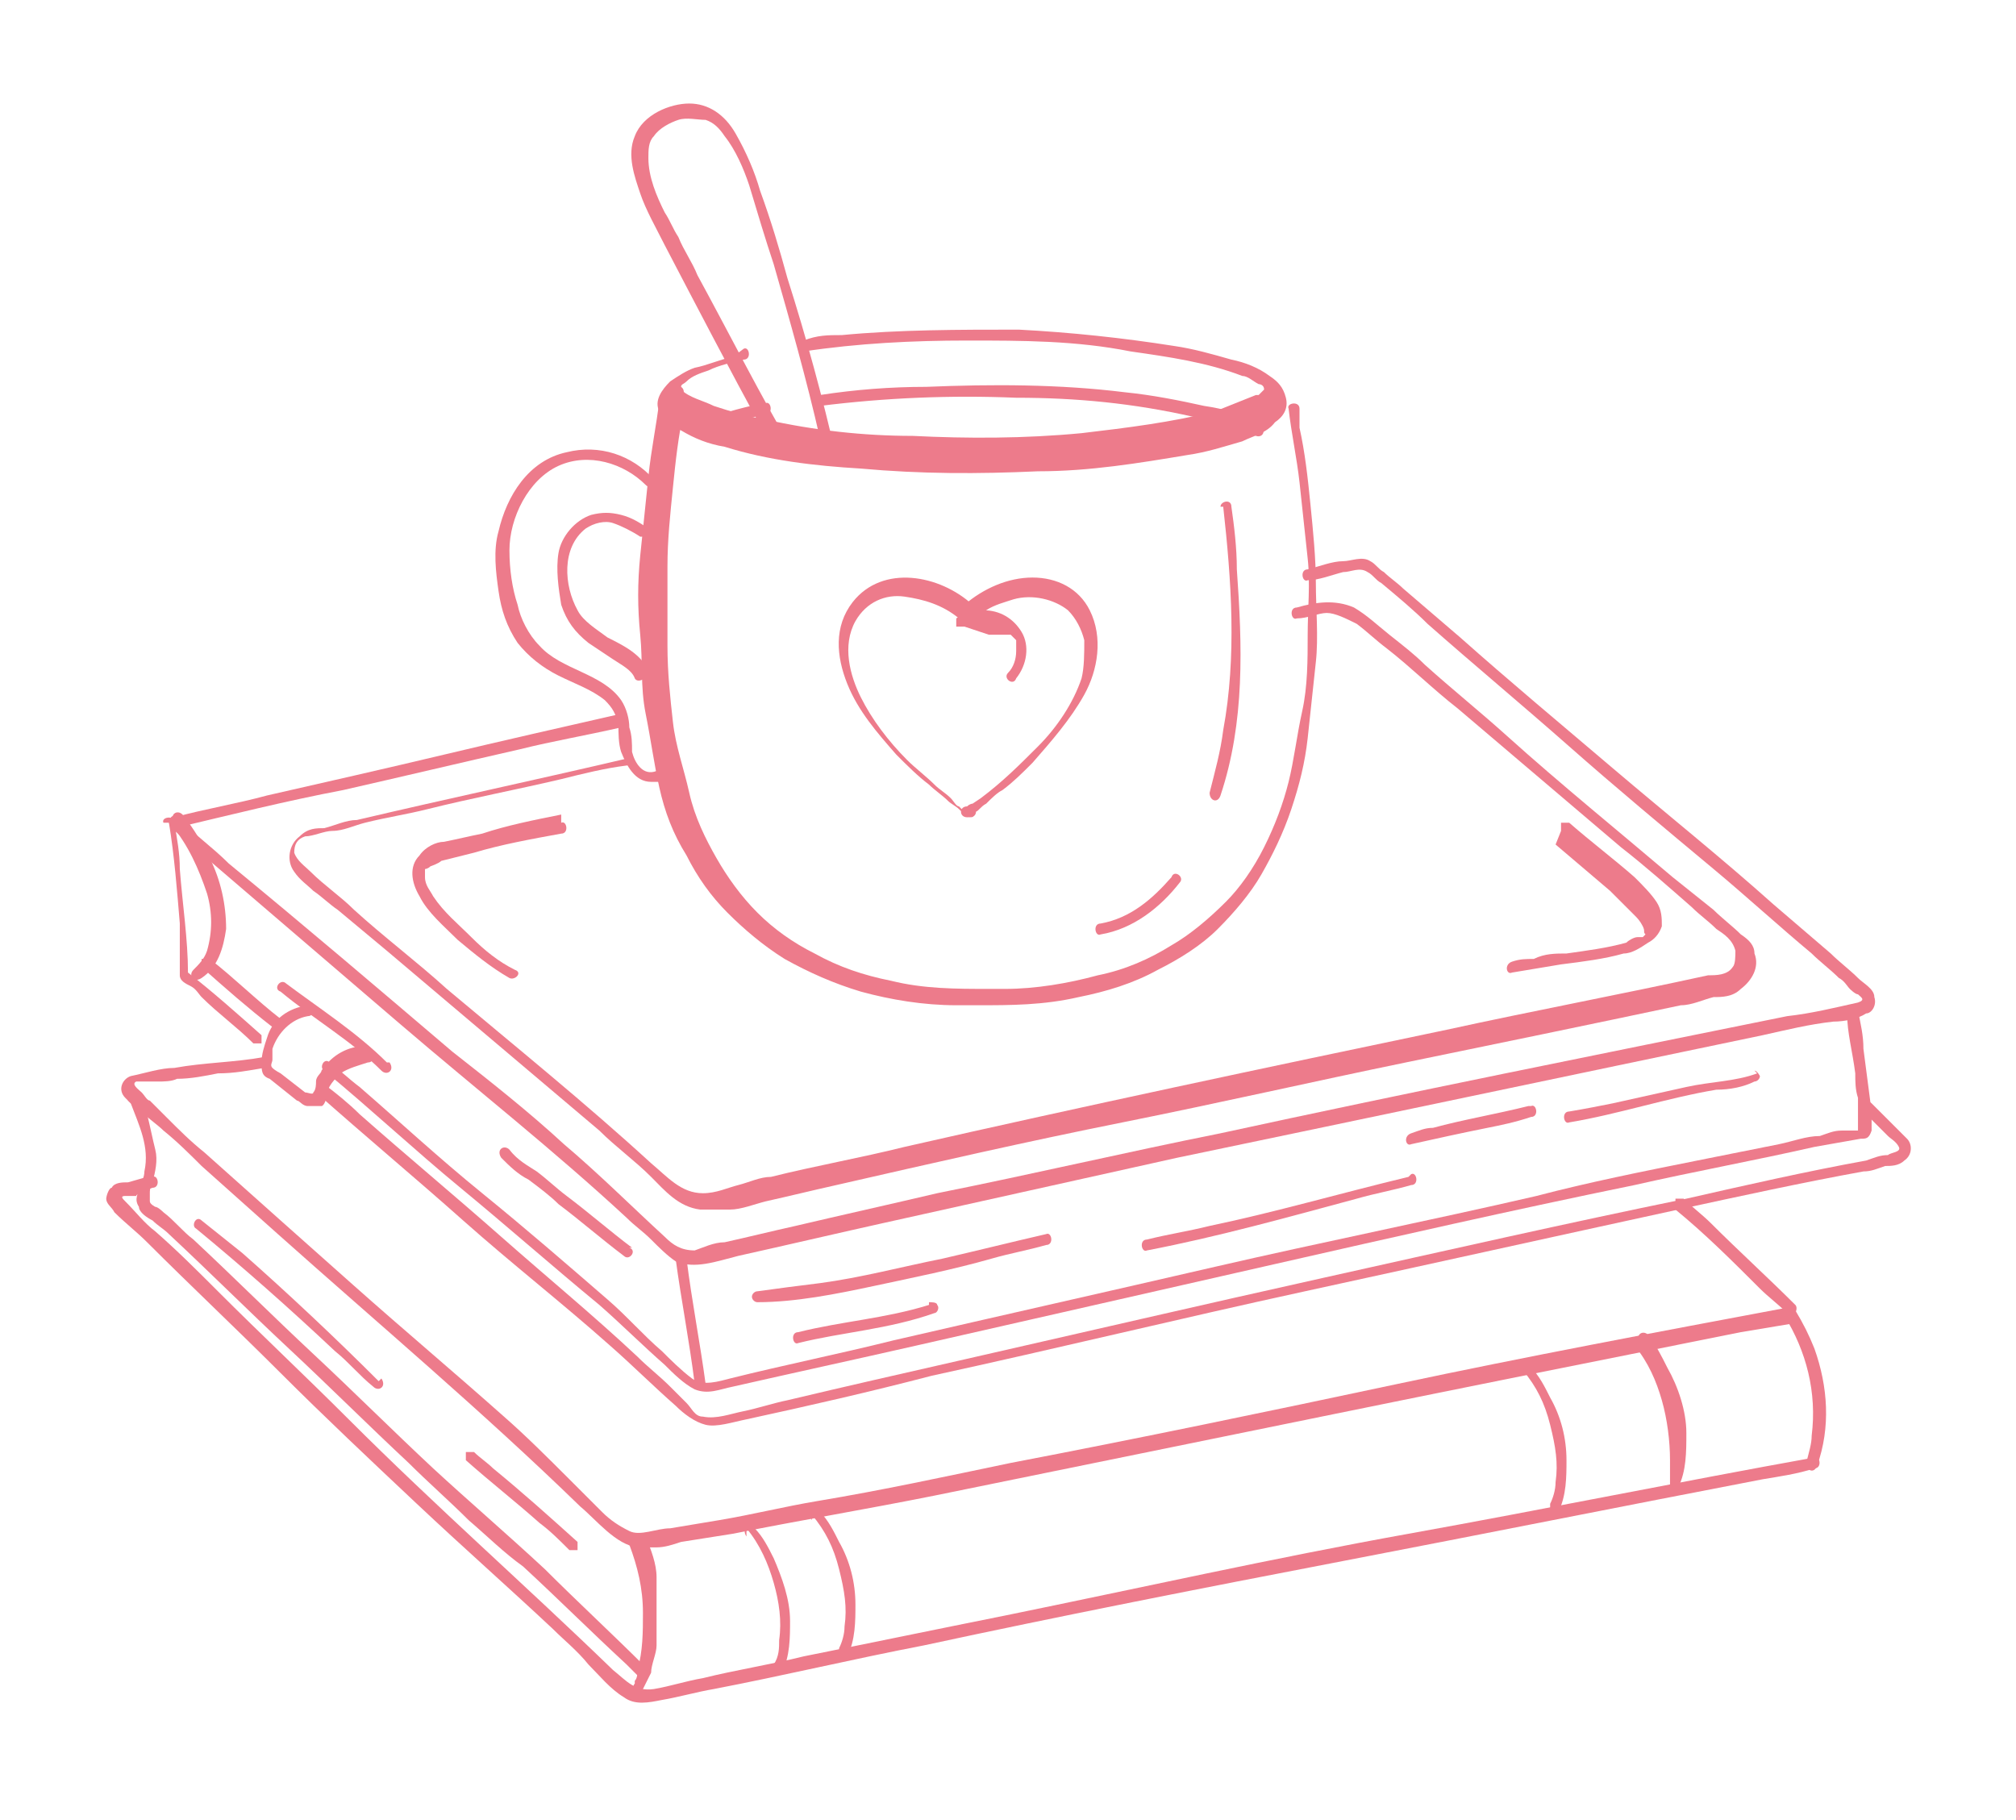 <svg viewBox="0 0 74 66.8" version="1.1" xmlns="http://www.w3.org/2000/svg" id="Layer_1">
  
  <defs>
    <style>
      .st0 {
        fill: #ed7b8b;
      }
    </style>
  </defs>
  <g>
    <g>
      <path d="M65.6,48c-4.8.9-9.6,1.8-14.3,2.8s-9.5,2-14.2,2.9c-2.4.5-4.7,1-7.1,1.4-1.2.2-2.4.5-3.6.7-.6.1-1.2.2-1.8.3-.5,0-1.1.3-1.5.1-.4-.2-.7-.4-1-.7-.4-.4-.8-.8-1.2-1.2-.8-.8-1.6-1.6-2.4-2.3-1.8-1.6-3.7-3.2-5.5-4.8s-3.6-3.2-5.5-4.9c-.5-.4-.9-.8-1.4-1.3-.2-.2-.4-.4-.6-.6-.1,0-.2-.2-.3-.3-.1-.1-.4-.3-.2-.4,0,0,.3,0,.4,0,.1,0,.3,0,.4,0,.2,0,.5,0,.7-.1.5,0,1-.1,1.5-.2.6,0,1.1-.1,1.7-.2.3,0,.2-.5,0-.4-1.1.2-2.2.2-3.3.4-.5,0-1.1.2-1.6.3-.3.1-.5.5-.2.8.2.2.4.4.7.6.2.2.5.4.7.6.5.4,1,.9,1.4,1.3.9.8,1.9,1.7,2.8,2.5,3.7,3.3,7.5,6.5,11.1,10,.6.5,1.3,1.4,2.1,1.5.2,0,.5,0,.7,0,.3,0,.6-.1.9-.2.6-.1,1.3-.2,1.9-.3,2.5-.5,4.9-.9,7.4-1.4,4.9-1,9.8-2,14.7-3,4.9-1,9.9-2,14.9-3,.6-.1,1.2-.2,1.8-.3.3,0,.2-.5,0-.4h0Z" class="st0"></path>
      <path d="M61.5,44.4c1.1.9,2.1,1.9,3.1,2.9.3.3.7.6,1,.9,0,0,.2.1.3,0,0,0,.1-.2,0-.3-1-1-2.1-2-3.1-3-.3-.3-.7-.6-1-.9,0,0-.2,0-.3,0,0,.1,0,.2,0,.3h0Z" class="st0"></path>
      <path d="M5.4,43.2l-.7.2c-.2,0-.5,0-.6.2-.1,0-.2.3-.2.4,0,.2.2.3.3.5.4.4.8.7,1.2,1.1,1.6,1.6,3.3,3.2,4.9,4.8s3.3,3.2,5,4.8,3.4,3.1,5,4.6c.4.4.9.8,1.3,1.3.4.4.8.9,1.3,1.2.4.3.9.2,1.4.1.6-.1,1.3-.3,1.9-.4,2.6-.5,5.1-1.1,7.7-1.6,5.1-1.1,10.2-2.1,15.4-3.1s10.2-2,15.4-3c.6-.1,1.3-.2,1.9-.4.3,0,.2-.5,0-.4-5,.9-9.9,1.9-14.9,2.8s-9.9,2-14.8,3c-2.5.5-4.9,1-7.4,1.5-1.2.3-2.5.5-3.7.8-.6.1-1.2.3-1.8.4-.7.1-1-.3-1.5-.7-3.2-3.1-6.5-6-9.7-9.2-1.6-1.6-3.2-3.1-4.8-4.7-.8-.8-1.5-1.5-2.3-2.2-.4-.3-.7-.7-1.1-1.1-.1-.1-.2-.2,0-.2h.4c0-.1.6-.3.6-.3.3,0,.2-.5,0-.4h0Z" class="st0"></path>
      <path d="M4.8,40.5c.3.8.7,1.6.5,2.5,0,.2-.1.4-.2.6,0,.2-.2.4,0,.7,0,.2.3.4.5.5.2.2.4.3.6.5,1.5,1.4,2.9,2.8,4.4,4.2s2.9,2.8,4.4,4.2c.7.7,1.5,1.4,2.2,2.1.7.6,1.3,1.2,2,1.7,1.3,1.2,2.5,2.4,3.8,3.6.1.1.3.3.4.4,0,0,.2.1.3,0,0,0,.1-.2,0-.3-1.2-1.2-2.5-2.4-3.7-3.6-1.4-1.3-2.8-2.5-4.1-3.7-1.5-1.4-2.9-2.8-4.4-4.2s-2.9-2.8-4.4-4.2c-.4-.3-.7-.7-1.1-1,0,0-.2-.2-.3-.2,0,0-.2-.1-.2-.2,0,0,0-.2,0-.3,0-.1,0-.2.1-.4.1-.4.2-.8.1-1.2s-.2-.9-.3-1.3c0-.2-.2-.4-.3-.7-.1-.3-.5,0-.4.2h0Z" class="st0"></path>
      <path d="M23.1,56.7c.3.8.5,1.6.5,2.5,0,.7,0,1.4-.2,2.1,0,.1,0,.3-.1.4,0,0,0,0,0,0,0,0,0,0,0,0,0,0,0,0,0,0,0,0,0,0,0,.1-.2.2.2.5.3.2.1-.2.2-.4.3-.6,0-.3.2-.7.2-1,0-.8,0-1.7,0-2.5,0-.5-.2-1-.4-1.5-.1-.3-.5,0-.4.2h0Z" class="st0"></path>
      <path d="M65.5,48.3c.8,1.3,1.2,2.8,1,4.4,0,.3-.1.6-.2,1,0,.3.3.4.4.1.5-1.4.4-2.9-.1-4.3-.2-.5-.4-.9-.7-1.4,0,0-.2-.2-.3-.1,0,0-.2.2-.1.3h0Z" class="st0"></path>
      <path d="M21.2,56.6c-1-.9-2-1.8-3.1-2.7-.2-.2-.5-.4-.7-.6,0,0-.2,0-.3,0,0,0,0,.2,0,.3.9.8,1.8,1.5,2.7,2.3.4.3.7.6,1.1,1,0,0,.2,0,.3,0,0,0,0-.2,0-.3h0Z" class="st0"></path>
      <path d="M13.9,50.7c-1.6-1.6-3.3-3.2-5-4.7-.5-.4-1-.8-1.5-1.2-.2-.2-.4.2-.2.3,1.7,1.4,3.4,2.9,5.1,4.5.5.4.9.9,1.4,1.3.2.2.5,0,.3-.3h0Z" class="st0"></path>
      <g>
        <path d="M60,49.4c.5.6.8,1.3,1,2,.2.7.3,1.5.3,2.2,0,.2,0,.3,0,.5,0,0,0,.2,0,.2,0,0,0,0,0,0,0,0,0,0,0,0,0,0,0,.2,0,.3,0,0,.2,0,.3,0,.3-.6.3-1.3.3-2,0-.8-.3-1.7-.7-2.4-.2-.4-.4-.8-.7-1.2-.2-.2-.5,0-.3.3h0Z" class="st0"></path>
        <path d="M55.9,50.3c.5.6.8,1.2,1,2s.3,1.4.2,2.1c0,.3-.1.6-.2.8,0,0,0,.2,0,.3,0,0,.2,0,.3,0,.3-.6.3-1.3.3-1.9,0-.8-.2-1.6-.6-2.3-.2-.4-.4-.8-.7-1.1-.2-.2-.5,0-.3.3h0Z" class="st0"></path>
        <path d="M29.8,55.6c.5.6.8,1.2,1,2s.3,1.4.2,2.1c0,.3-.1.6-.2.8,0,0,0,.2,0,.3,0,0,.2,0,.3,0,.3-.6.3-1.3.3-1.9,0-.8-.2-1.6-.6-2.3-.2-.4-.4-.8-.7-1.1-.2-.2-.5,0-.3.3h0Z" class="st0"></path>
        <path d="M27.4,56.1c.5.6.8,1.3,1,2,.2.7.3,1.4.2,2.1,0,.3,0,.6-.2.9,0,0,0,.2,0,.3,0,0,.2,0,.3,0,.3-.6.3-1.3.3-1.9,0-.8-.3-1.6-.6-2.3-.2-.4-.4-.8-.7-1.1-.2-.2-.5,0-.3.3h0Z" class="st0"></path>
      </g>
    </g>
    <g>
      <path d="M22.8,26.2c-2.2.5-4.4,1-6.5,1.5s-4.3,1-6.5,1.5c-1.1.3-2.3.5-3.4.8-.3,0-.2.5,0,.4,2.1-.5,4.1-1,6.2-1.4,2.2-.5,4.3-1,6.5-1.5,1.2-.3,2.4-.5,3.7-.8.3,0,.2-.5,0-.4h0Z" class="st0"></path>
      <path d="M6.3,30.4c2.8,2.4,5.6,4.8,8.4,7.2s5.6,4.6,8.3,7.1c.3.3.6.5.9.8s.6.6.9.8c.7.3,1.5,0,2.3-.2,1.8-.4,3.5-.8,5.3-1.2,3.6-.8,7.2-1.6,10.8-2.4,7.2-1.5,14.3-3,21.5-4.5.9-.2,1.7-.4,2.6-.5.4,0,.9-.1,1.2-.3.2,0,.4-.3.3-.6,0-.3-.4-.5-.6-.7-.3-.3-.7-.6-1-.9-.7-.6-1.4-1.2-2.1-1.8-1.9-1.7-3.9-3.3-5.9-5s-3.8-3.2-5.6-4.8c-.7-.6-1.4-1.2-2.1-1.8-.2-.2-.5-.4-.7-.6-.2-.1-.3-.3-.5-.4-.3-.2-.7,0-1,0-.4,0-.9.2-1.3.3-.3,0-.2.5,0,.4.4,0,.9-.2,1.3-.3.3,0,.6-.2.9,0,.2.1.3.3.5.4.6.5,1.2,1,1.7,1.5,1.7,1.5,3.5,3,5.2,4.5s3.5,3,5.3,4.5c1.2,1,2.4,2.1,3.6,3.1.3.3.7.6,1,.9.2.1.3.3.4.4,0,0,.2.2.3.2.1.1.3.2,0,.3-.9.2-1.7.4-2.6.5-6.9,1.4-13.9,2.8-20.8,4.3-3.5.7-6.9,1.5-10.4,2.2-1.7.4-3.5.8-5.2,1.2-.9.2-1.7.4-2.6.6-.4,0-.8.2-1.1.3-.5,0-.8-.2-1.1-.5-1.2-1.1-2.4-2.3-3.7-3.4-1.3-1.2-2.7-2.3-4.1-3.4-2.7-2.3-5.4-4.6-8.2-6.9-.6-.6-1.3-1.1-1.9-1.7-.2-.2-.4.2-.2.3h0Z" class="st0"></path>
      <path d="M23.2,27.8c-3.4.8-6.7,1.5-10.1,2.3-.4,0-.8.2-1.2.3-.3,0-.6,0-.9.3-.4.3-.5.9-.2,1.3.2.3.5.5.7.7.3.2.6.5.9.7.6.5,1.2,1,1.8,1.5,2.6,2.2,5.2,4.4,7.8,6.6.6.6,1.3,1.1,1.9,1.7.5.5,1,1.1,1.8,1.2.4,0,.7,0,1.1,0,.4,0,.9-.2,1.3-.3.9-.2,1.7-.4,2.6-.6,3.5-.8,7-1.6,10.5-2.3s7-1.5,10.4-2.2,6.8-1.4,10.1-2.1c.4,0,.8-.2,1.2-.3.3,0,.7,0,1-.3.4-.3.7-.8.5-1.3,0-.3-.2-.5-.5-.7-.3-.3-.7-.6-1-.9-.5-.4-1-.8-1.5-1.2-2-1.7-4.1-3.4-6.1-5.2-1-.9-2-1.7-3-2.6-.4-.4-.8-.7-1.3-1.1s-.8-.7-1.3-1c-.7-.3-1.4-.2-2.1,0-.3,0-.2.5,0,.4.4,0,.8-.2,1.1-.2s.7.2,1.1.4c.4.3.7.6,1.1.9.9.7,1.7,1.5,2.6,2.2,2,1.7,4,3.4,6,5.1.9.7,1.8,1.5,2.6,2.2.3.3.6.5.9.8.3.2.6.4.7.8,0,.2,0,.5-.1.6-.2.3-.6.3-.9.3-3.2.7-6.4,1.3-9.6,2-6.7,1.4-13.3,2.8-19.9,4.3-1.6.4-3.3.7-4.9,1.1-.4,0-.8.2-1.2.3s-.8.3-1.3.3c-.8,0-1.3-.6-1.9-1.1-2.4-2.2-5-4.3-7.5-6.4-1.1-1-2.3-1.9-3.4-2.9-.5-.5-1.1-.9-1.6-1.4-.2-.2-.5-.4-.6-.7,0-.3.1-.5.4-.6.3,0,.7-.2,1-.2.4,0,.8-.2,1.2-.3.8-.2,1.5-.3,2.3-.5,1.6-.4,3.2-.7,4.9-1.1.8-.2,1.6-.4,2.4-.5.3,0,.2-.5,0-.4h0Z" class="st0"></path>
      <path d="M11.6,40.1c1.8,1.6,3.6,3.1,5.4,4.7s3.6,3,5.4,4.6c.8.7,1.6,1.5,2.4,2.2.3.3.7.6,1.1.7s1-.1,1.5-.2c2.3-.5,4.5-1,6.8-1.6,4.6-1,9.1-2.1,13.7-3.1s9.1-2,13.7-3c2.3-.5,4.6-1,6.8-1.4.3,0,.5-.1.8-.2.2,0,.5,0,.7-.2.3-.2.3-.6.1-.8-.3-.3-.6-.6-1-1l-.3-.3c-.2-.2-.5,0-.3.3l.9.9c.1.1.3.2.4.4.1.2-.3.2-.4.3-.3,0-.5.1-.8.2-2.2.4-4.4.9-6.6,1.4-4.4.9-8.8,1.9-13.3,2.9s-8.8,2-13.2,3c-2.2.5-4.4,1-6.5,1.5-.5.1-1.1.3-1.6.4-.5.1-1,.3-1.5.2-.3,0-.4-.3-.6-.5s-.4-.4-.6-.6c-.4-.4-.8-.7-1.2-1.1-1.6-1.5-3.3-2.9-5-4.4s-3.5-3-5.2-4.5c-.4-.4-.9-.8-1.3-1.1-.2-.2-.4.2-.2.3h0Z" class="st0"></path>
      <path d="M6.2,30.2c.2,1.2.3,2.5.4,3.7,0,.4,0,.9,0,1.3,0,.2,0,.4,0,.6,0,.2.2.3.4.4.2.1.3.3.4.4.6.6,1.3,1.1,1.9,1.7,0,0,.2,0,.3,0,0-.1,0-.2,0-.3-.9-.8-1.8-1.6-2.7-2.3h0c0-1.2-.2-2.5-.3-3.8,0-.6-.1-1.1-.2-1.7,0-.3-.5-.2-.4,0h0Z" class="st0"></path>
      <path d="M6.3,30.3c.6.7,1,1.6,1.3,2.5.2.7.2,1.4,0,2.1-.1.3-.3.5-.5.7-.2.2,0,.5.3.3.6-.4.8-1.1.9-1.8,0-.9-.2-1.8-.6-2.6-.3-.6-.6-1.1-1-1.6-.2-.2-.5,0-.3.3h0Z" class="st0"></path>
      <path d="M24.8,46.2c.2,1.5.5,3,.7,4.6,0,.3.5.2.4,0-.2-1.5-.5-3-.7-4.6,0-.3-.5-.2-.4,0h0Z" class="st0"></path>
      <path d="M10.3,37.4c-.9-.7-1.7-1.5-2.6-2.2,0,0-.2,0-.3,0,0,.1,0,.2,0,.3.9.8,1.7,1.5,2.6,2.2,0,0,.2,0,.3,0,0-.1,0-.2,0-.3h0Z" class="st0"></path>
      <path d="M67.8,37.2c0,.7.2,1.4.3,2.2,0,.3,0,.6.1.9,0,.2,0,.3,0,.5,0,.2,0,.5,0,.7h0c0,0-.3,0-.3,0-.1,0-.2,0-.3,0-.3,0-.5.1-.8.2-.5,0-1,.2-1.5.3-1,.2-2,.4-3,.6-2,.4-4,.8-5.9,1.3-3.9.9-7.9,1.7-11.8,2.6-3.9.9-7.9,1.8-11.8,2.7-2,.5-4,.9-6,1.4-.4.1-1,.3-1.4,0s-.8-.7-1.1-1c-.7-.6-1.3-1.3-2-1.9-1.5-1.3-3-2.6-4.6-3.9s-3-2.6-4.5-3.9c-.4-.3-.7-.6-1.1-.9-.2-.2-.4.2-.2.3,1.7,1.4,3.3,2.9,5,4.3s3.4,2.9,5.1,4.3c.8.7,1.6,1.5,2.4,2.2.3.3.7.7,1.1.9.5.2.9,0,1.4-.1,2.2-.5,4.5-1,6.7-1.5,4.4-1,8.8-2,13.2-3s8.8-2,13.2-2.9c2.2-.5,4.4-.9,6.6-1.4.6-.1,1.1-.2,1.7-.3.2,0,.3,0,.4-.3,0-.2,0-.5,0-.7-.1-.8-.2-1.5-.3-2.3,0-.5-.1-.9-.2-1.4,0-.3-.4-.2-.4,0h0Z" class="st0"></path>
      <path d="M64.5,39.4c-.8.3-1.7.3-2.6.5-.9.2-1.8.4-2.7.6-.5.1-1,.2-1.6.3-.3,0-.2.5,0,.4,1.8-.3,3.6-.9,5.4-1.2.5,0,1-.1,1.4-.3.1,0,.2-.1.2-.2,0,0-.1-.2-.2-.2h0Z" class="st0"></path>
      <path d="M51.7,43.2c-2.5.6-4.9,1.3-7.3,1.8-.8.2-1.5.3-2.3.5-.3,0-.2.5,0,.4,2.6-.5,5.1-1.2,7.7-1.9.7-.2,1.3-.3,2-.5.3,0,.2-.5,0-.4h0Z" class="st0"></path>
      <path d="M38.4,45.3c-1.3.3-2.5.6-3.8.9-1.5.3-3,.7-4.5.9-.8.1-1.6.2-2.3.3-.1,0-.2.1-.2.2,0,.1.1.2.2.2,1.4,0,2.9-.3,4.3-.6s2.9-.6,4.3-1c.7-.2,1.3-.3,2-.5.3,0,.2-.5,0-.4h0Z" class="st0"></path>
      <path d="M34.1,47.9c-1.6.5-3.2.6-4.8,1-.3,0-.2.5,0,.4,1.6-.4,3.3-.5,5-1.1.1,0,.2-.2.1-.3,0-.1-.2-.1-.3-.1h0Z" class="st0"></path>
      <path d="M56.1,40.6c-1.2.3-2.4.5-3.5.8-.3,0-.5.1-.8.2s-.2.5,0,.4c.9-.2,1.8-.4,2.8-.6.5-.1,1-.2,1.6-.4.3,0,.2-.5,0-.4h0Z" class="st0"></path>
      <path d="M23.2,45.8c-.8-.6-1.6-1.3-2.4-1.9-.4-.3-.7-.6-1.1-.9-.3-.2-.7-.4-1-.8-.2-.2-.5,0-.3.3.3.3.6.6,1,.8.4.3.8.6,1.1.9.8.6,1.6,1.3,2.4,1.9.2.2.5-.2.2-.3h0Z" class="st0"></path>
      <path d="M14.2,39c-1.1-1.1-2.5-2-3.7-2.9-.2-.2-.5.2-.2.3,1.2,1,2.6,1.8,3.7,2.9.2.2.5,0,.3-.3h0Z" class="st0"></path>
    </g>
    <path d="M13.4,38.4c-.6,0-1.2.3-1.6.9,0,.1-.2.2-.2.4,0,.1,0,.3-.1.4,0,.1-.2,0-.3,0l-.9-.7c0,0-.2-.1-.3-.2s0-.2,0-.3c0-.1,0-.3,0-.4.2-.6.7-1.1,1.3-1.2.3,0,.2-.5,0-.4-.7.1-1.3.5-1.5,1.2-.1.3-.2.6-.2.9,0,.3,0,.5.3.6l1,.8c.1,0,.2.2.4.2.2,0,.4,0,.5,0s.2-.3.2-.4c0-.3.3-.6.5-.8.3-.2.7-.3,1-.4.3,0,.2-.4,0-.4h0Z" class="st0"></path>
    <g>
      <path d="M20.6,29.9c-1,.2-2,.4-2.9.7-.5.1-.9.2-1.4.3-.3,0-.7.2-.9.5-.4.4-.3,1,0,1.5.3.6.9,1.1,1.4,1.6.6.5,1.2,1,1.9,1.4.2.1.5-.2.2-.3-.6-.3-1.1-.7-1.6-1.2s-1-.9-1.4-1.5c-.1-.2-.3-.4-.3-.7,0-.1,0-.2,0-.3,0,0,0,0,0,0,0,0,0,0,0,0,0,0,0,0,0,0,0,0,0,0,0,0,0,0,0,0,0,0,0,0,0,0,0,0,0,0,0,0,0,0,0,0,.1,0,.2-.1,0,0,.3-.1.4-.2.4-.1.8-.2,1.2-.3,1-.3,2.1-.5,3.2-.7.3,0,.2-.5,0-.4h0Z" class="st0"></path>
      <path d="M57.1,31c.7.6,1.3,1.1,2,1.7.3.3.6.6.9.9.1.1.2.2.3.4s0,.2.1.3c0,0,0,0,0,0h0s0,0,0,0c0,0,0,0,0,0,0,0,0,0,0,0,0,0,0,0,0,0,0,0,0,0,0,0,0,0,0,0-.1.1,0,0,0,0,0,0,0,0,0,0,0,0,0,0,0,0,0,0,0,0-.1,0-.2,0-.1,0-.3.1-.4.2-.7.2-1.5.3-2.2.4-.4,0-.8,0-1.2.2-.3,0-.5,0-.8.1s-.2.5,0,.4c.6-.1,1.2-.2,1.8-.3.8-.1,1.6-.2,2.3-.4.3,0,.6-.2.9-.4.2-.1.4-.3.5-.6,0-.3,0-.6-.2-.9-.2-.3-.5-.6-.8-.9-.8-.7-1.6-1.3-2.4-2,0,0-.2,0-.3,0,0,.1,0,.2,0,.3h0Z" class="st0"></path>
    </g>
  </g>
  <g>
    <g>
      <path d="M24.2,14.7c-.1.9-.3,1.8-.4,2.8s-.2,1.9-.3,2.9-.1,1.9,0,2.9,0,1.9.2,2.9.3,1.8.5,2.7.5,1.7,1,2.5c.4.8.9,1.5,1.5,2.1s1.3,1.2,2.1,1.7c.9.5,1.8.9,2.8,1.2,1.1.3,2.3.5,3.5.5.3,0,.6,0,1,0v-.4s-.2,0-.2,0v.4c1.2,0,2.4,0,3.7-.3,1-.2,2-.5,2.9-1,.8-.4,1.6-.9,2.2-1.5s1.2-1.3,1.6-2,.8-1.5,1.1-2.4.5-1.7.6-2.6.2-1.9.3-2.8,0-2,0-2.9-.1-1.9-.2-2.9-.2-1.9-.4-2.8c0-.2,0-.4,0-.7,0-.3-.5-.2-.4,0,.1.9.3,1.8.4,2.7s.2,1.9.3,2.8,0,1.9,0,2.8,0,1.9-.2,2.8-.3,1.8-.5,2.6c-.2.8-.5,1.6-.9,2.4s-.9,1.5-1.4,2c-.6.6-1.3,1.2-2,1.6-.8.5-1.7.9-2.7,1.1-1.1.3-2.3.5-3.4.5-.3,0-.6,0-.9,0s-.3.4,0,.4h.3c.3,0,.3-.4,0-.4-1.2,0-2.4,0-3.6-.3-1-.2-1.9-.5-2.8-1-.8-.4-1.5-.9-2.1-1.5s-1.1-1.3-1.5-2c-.4-.7-.8-1.5-1-2.4s-.5-1.7-.6-2.6-.2-1.8-.2-2.8,0-1.9,0-2.9.1-1.9.2-2.9.2-1.9.4-2.8c0-.2,0-.4,0-.7,0-.3-.4-.3-.4,0h0Z" class="st0"></path>
      <path d="M26.9,13.1c-.5.1-.9.3-1.4.4-.3.1-.6.3-.9.5-.3.3-.6.7-.4,1.1.2.3.5.6.8.7.5.3,1,.5,1.6.6,1.6.5,3.3.7,5,.8,2.2.2,4.3.2,6.5.1,1.9,0,3.7-.3,5.5-.6.7-.1,1.3-.3,2-.5.4-.2.9-.3,1.2-.7.3-.2.5-.5.4-.9s-.3-.6-.6-.8c-.4-.3-.9-.5-1.4-.6-.7-.2-1.4-.4-2.1-.5-1.9-.3-3.8-.5-5.7-.6-2.2,0-4.4,0-6.5.2-.5,0-.9,0-1.4.2-.3,0-.2.5,0,.4,2-.3,4-.4,6-.4s4,0,6,.4c1.4.2,2.8.4,4.1.9.2,0,.4.2.6.3,0,0,.2,0,.2.2,0,0,0,0,0,0,0,0,0,0,0,0,0,0,0,0,0,0,0,0,0,0,0,0,0,0,0,0,0,0,0,0,0,0,0,0,0,0,0,0,0,0,0,0,0,0,0,0,0,0,0,0,0,0s0,0,0,0c0,0,0,0,0,0s0,0,0,0h0c0,0,0,0,0,0,0,0,0,0,0,0,0,0,0,0,0,0,0,0,0,0,0,0s0,0,0,0c0,0,0,0,0,0,0,0,0,0,0,0,0,0,0,0,0,0,0,0,0,0,0,0,0,0,0,0,0,0,0,0-.1.1-.2.2,0,0,0,0,0,0,0,0,0,0,0,0,0,0,0,0-.1,0-.5.2-1,.4-1.5.6-1.6.4-3.2.6-4.9.8-2.1.2-4.2.2-6.2.1-1.8,0-3.6-.2-5.4-.6-.6-.1-1.3-.3-1.9-.5-.4-.2-.9-.3-1.2-.6,0,0,0,0,0,0s0,0,0,0c0,0,0,0,0,0,0,0,0,0,0,0,0,0,0,0,0,0,0,0,0,0,0,0s0,0,0,0,0,0,0,0c0,0,0,0,0,0,0,0,0,0,0,0s0,0,0,0c0,0,0,0,0,0h0c0,0,0-.2,0-.1,0,0,0,0,0,0,0,0,0,0,0,0,0,0,0,0,0,0,0-.1.1-.1.2-.2.2-.2.5-.3.8-.4.4-.2.9-.3,1.3-.4.3,0,.2-.5,0-.4h0Z" class="st0"></path>
      <path d="M28,14.8c-.9.2-1.7.4-2.5.8-.2.1,0,.5.2.4.8-.4,1.6-.6,2.4-.8.3,0,.2-.5,0-.4h0Z" class="st0"></path>
      <path d="M46.3,15.5c-.7-.3-1.4-.5-2.1-.6-.9-.2-1.9-.4-2.9-.5-2.4-.3-4.9-.3-7.3-.2-1.3,0-2.6.1-3.9.3-.3,0-.2.5,0,.4,2.4-.3,4.8-.4,7.2-.3,2.2,0,4.3.2,6.5.7.8.2,1.6.4,2.3.7.3.1.4-.3.1-.4h0Z" class="st0"></path>
      <path d="M24,17.6c-.8-.9-2-1.3-3.2-1-1.4.3-2.2,1.6-2.5,2.9-.2.7-.1,1.5,0,2.2.1.7.3,1.3.7,1.9.4.5.9.9,1.5,1.2s1.2.5,1.7.9c.3.3.4.5.5.9,0,.3,0,.7.1,1,.2.5.5,1.1,1.1,1.1.2,0,.3,0,.4,0,.2-.1,0-.5-.2-.4-.5.2-.8-.3-.9-.7,0-.3,0-.6-.1-.9,0-.3-.1-.7-.3-1-.7-1-2.2-1.1-3-2-.4-.4-.7-1-.8-1.5-.2-.6-.3-1.3-.3-2,0-1.2.7-2.6,1.8-3.1,1.1-.5,2.4-.1,3.2.7.2.2.5,0,.3-.3h0Z" class="st0"></path>
      <path d="M23.8,24.6c-.3-.6-.9-.9-1.5-1.2-.4-.3-.9-.6-1.1-1-.5-.9-.6-2.3.3-3,.3-.2.7-.3,1-.2s.7.3,1,.5c0,0,.2,0,.3,0,0,0,0-.2,0-.3-.3-.2-.6-.4-1-.5s-.7-.1-1.1,0c-.6.2-1.1.8-1.2,1.4s0,1.3.1,1.9c.2.6.5,1,1,1.4.3.2.6.4.9.6s.7.4.8.7c.1.2.5,0,.4-.2h0Z" class="st0"></path>
      <path d="M29.2,16.7c-1.3-2.2-2.4-4.4-3.6-6.6-.2-.5-.5-.9-.7-1.4-.2-.3-.3-.6-.5-.9-.3-.6-.6-1.3-.6-2,0-.3,0-.6.2-.8.2-.3.6-.5.9-.6s.7,0,1,0c.3.1.5.3.7.6.4.5.7,1.2.9,1.8.3,1,.6,2,.9,2.9.6,2.1,1.2,4.2,1.7,6.4,0,.2.1.5.2.7,0,.3.5.2.4,0-.5-2.2-1.1-4.4-1.8-6.6-.3-1.1-.6-2.1-1-3.2-.2-.7-.5-1.4-.9-2.1s-1-1.1-1.7-1.1-1.7.4-2,1.2c-.3.7,0,1.5.2,2.1s.6,1.3.9,1.9c1.2,2.3,2.4,4.6,3.6,6.8.2.3.3.5.5.8,0,0,.2.2.3.1,0,0,.2-.2.1-.3h0Z" class="st0"></path>
      <g>
        <path d="M43,32.2c-.7.8-1.5,1.5-2.6,1.7-.3,0-.2.5,0,.4,1.2-.2,2.2-1,2.9-1.9.2-.2-.2-.5-.3-.2h0Z" class="st0"></path>
        <path d="M44.9,18.6c.3,2.7.5,5.5,0,8.2-.1.8-.3,1.5-.5,2.3,0,.3.3.4.4.1.9-2.7.8-5.5.6-8.3,0-.8-.1-1.6-.2-2.3,0-.3-.4-.2-.4,0h0Z" class="st0"></path>
      </g>
    </g>
    <g>
      <path d="M35.3,29.7c0,0,0,0,0,0,0,0,0,0,0,0,0,0,0,0-.1-.1-.1,0-.2-.2-.3-.3-.2-.2-.4-.3-.6-.5-.3-.3-.7-.6-1-.9-.7-.7-1.3-1.5-1.7-2.3s-.7-1.9-.2-2.8c.4-.7,1.1-1,1.8-.9s1.4.3,2,.8c0,0,.1.1.3.1s.2,0,.3-.1c.1-.1.3-.2.4-.3.3-.2.7-.3,1-.4.7-.2,1.5,0,2,.4.3.3.5.7.6,1.1,0,.5,0,1-.1,1.4-.3.9-.9,1.8-1.6,2.5s-1.3,1.3-2.1,1.9l-.3.2c0,0-.1,0-.2.1,0,0,0,0,0,0h0c0,0,0,0,0,0-.3,0-.3.4,0,.4s.2,0,.3-.2c.1,0,.2-.2.4-.3.2-.2.4-.4.6-.5.4-.3.7-.6,1.1-1,.7-.8,1.4-1.6,1.9-2.5s.7-2.1.2-3.1c-.4-.8-1.2-1.2-2.1-1.2s-1.8.4-2.5,1h.2s0,0,0,0c0,0,0,0,.1,0-1.2-1.1-3.3-1.5-4.4-.1-.7.9-.6,2-.2,3s1.1,1.8,1.8,2.6c.4.4.8.8,1.2,1.1.2.2.5.4.7.6.1.1.3.2.4.3s.3.3.4.3c.3,0,.3-.4,0-.4h0Z" class="st0"></path>
      <path d="M36.3,23.3s0,0,0,0c0,0,0,0,0,0,0,0,.1,0,.2,0,0,0,0,0,0,0,0,0,0,0,0,0,0,0,0,0,0,0,0,0,.1,0,.2,0,0,0,0,0,0,0h0c0,0,.1,0,.2,0,0,0,0,0,0,0,0,0,0,0,0,0,0,0,.1,0,.2,0s0,0,0,0c0,0,0,0,0,0,0,0,0,0,0,0,0,0,0,0,.1.1,0,0,0,0,0,0,0,0,0,0,0,0,0,0,0,0,.1.1,0,0,0,0,0,0s0,0,0,0c0,0,0,.1,0,.2,0,0,0,0,0,0s0,0,0,0c0,0,0,0,0,0,0,0,0,.1,0,.2,0,.3-.1.6-.3.8-.2.2.2.5.3.2.4-.5.5-1.2.2-1.7-.3-.5-.8-.8-1.4-.8s-.7.1-1,.3c0,0,0,.2,0,.3,0,0,.2,0,.3,0h0Z" class="st0"></path>
    </g>
  </g>
</svg>